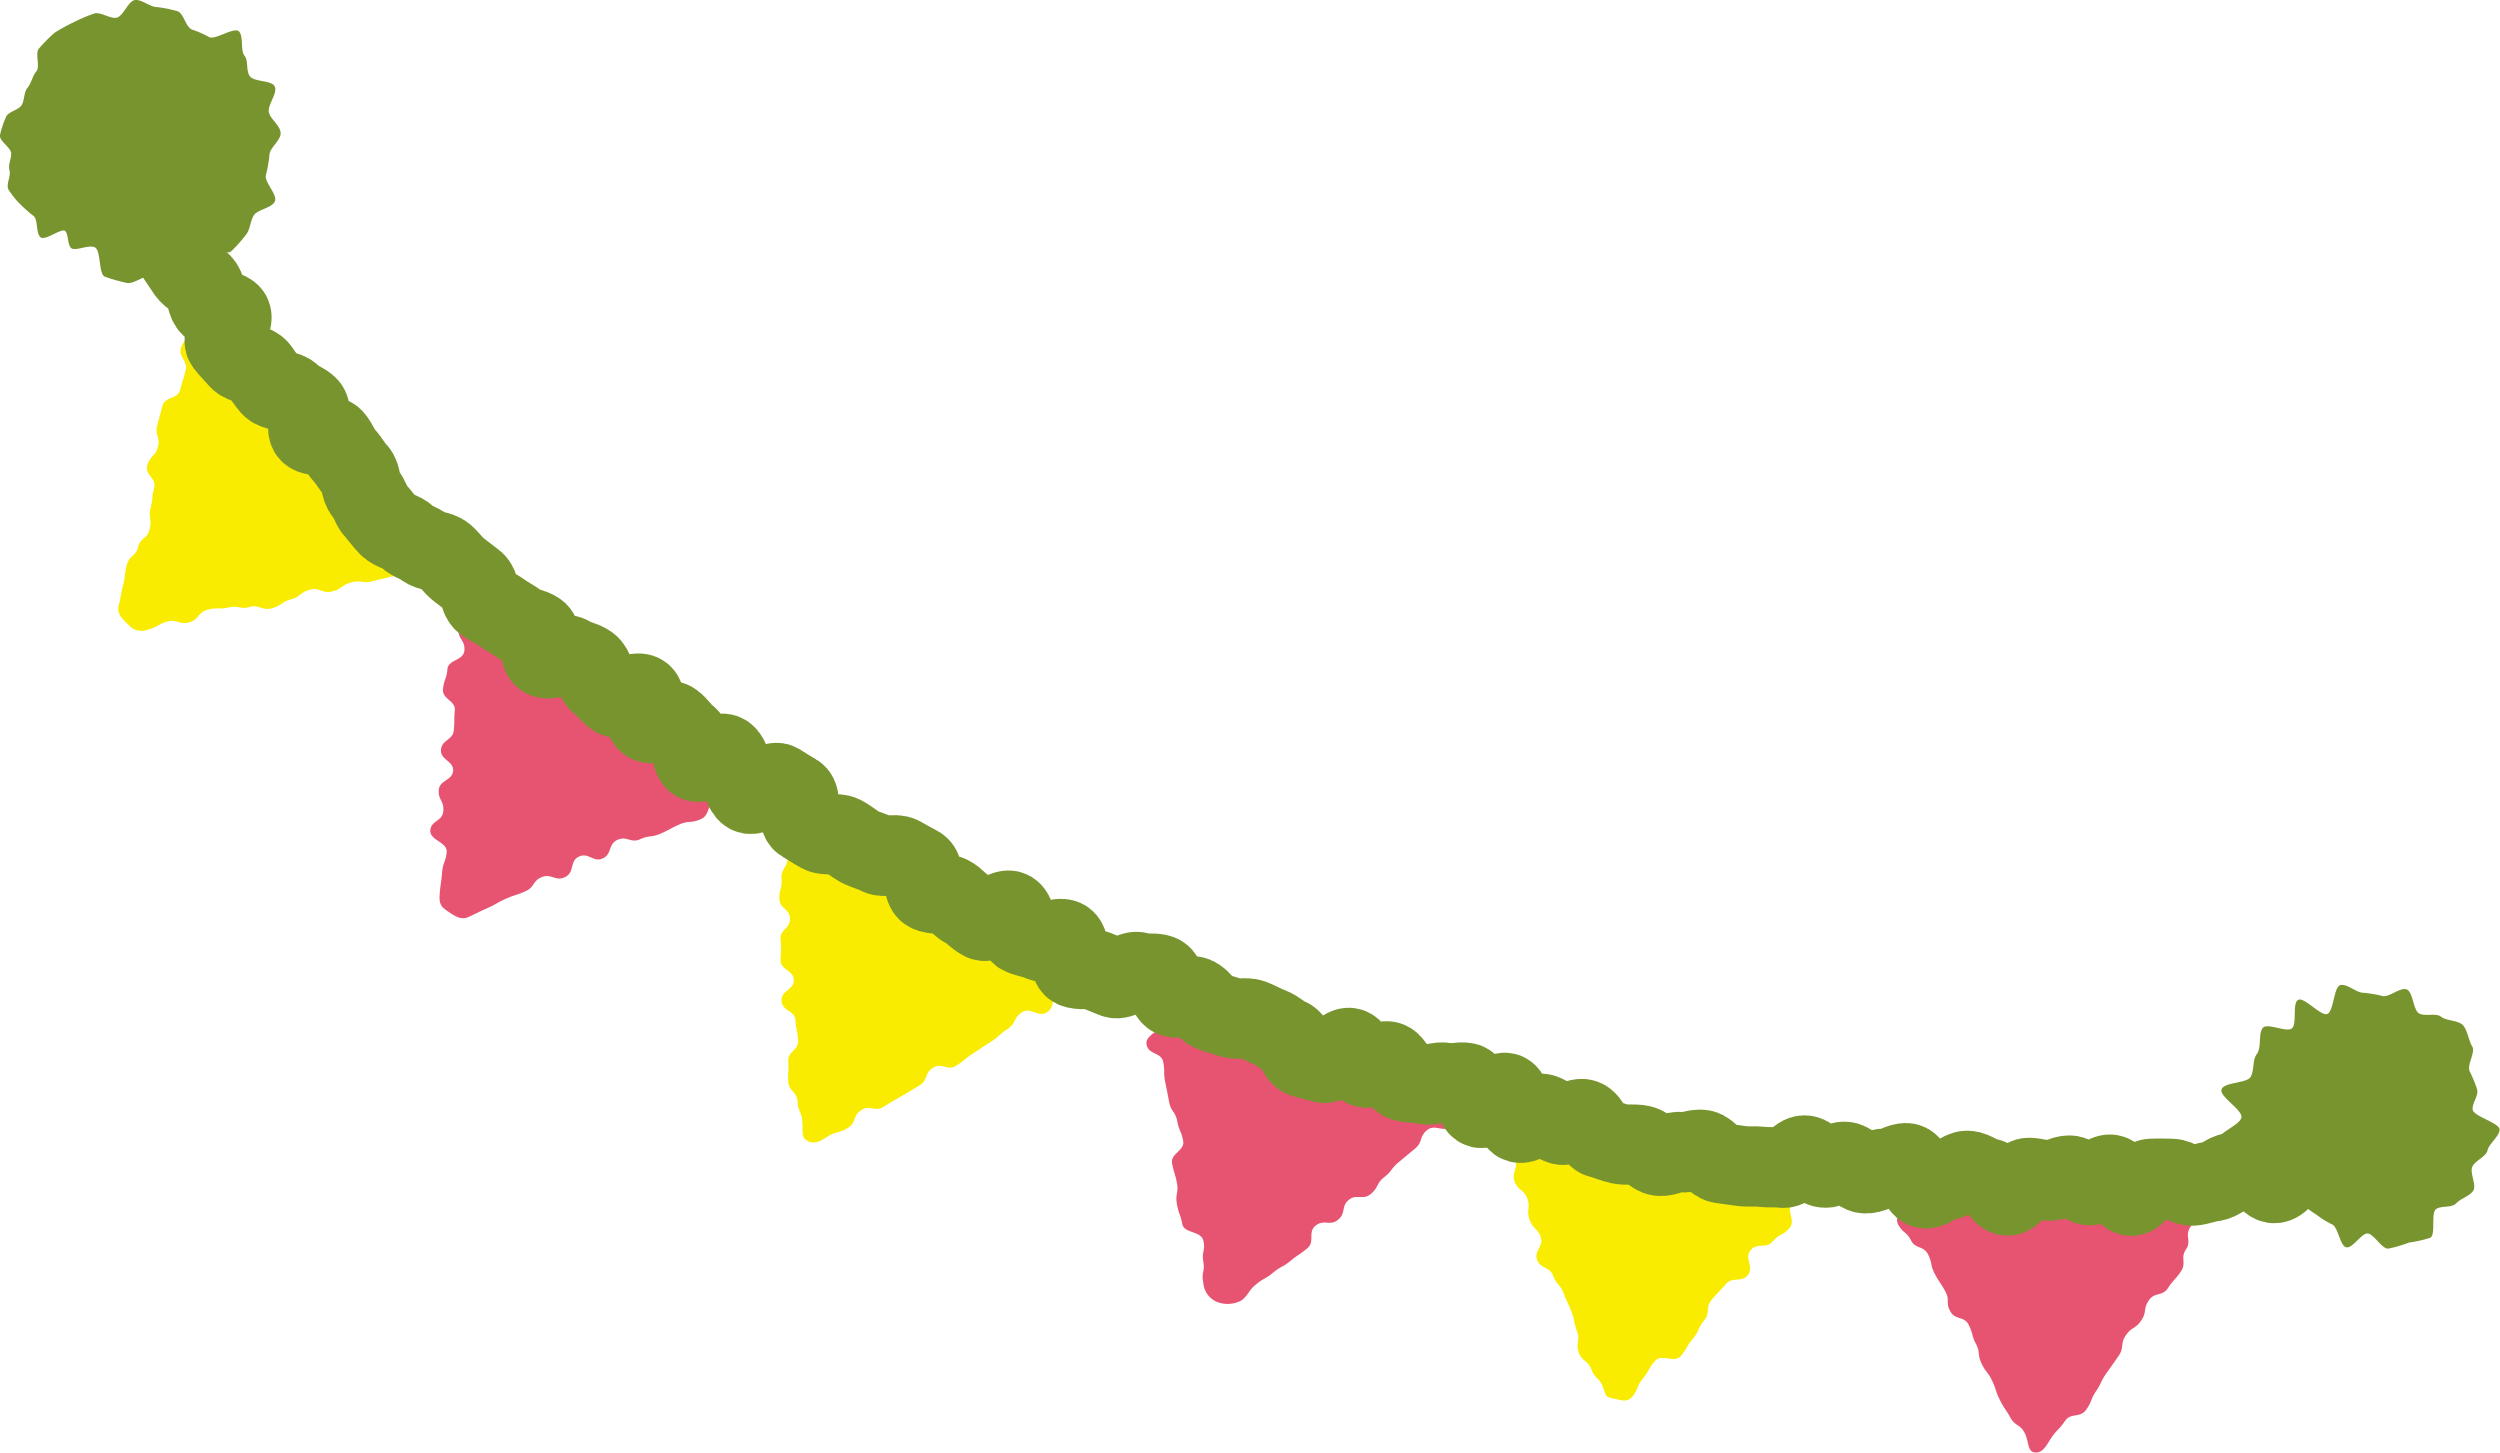 <svg xmlns="http://www.w3.org/2000/svg" viewBox="0 0 236.97 137.68"><defs><style>.cls-1{fill:#f9ec00;}.cls-2{fill:#e75471;}.cls-3{fill:none;stroke:#78942e;stroke-linecap:round;stroke-linejoin:round;stroke-width:7.61px;}.cls-4{fill:#78942e;}</style></defs><g id="レイヤー_2" data-name="レイヤー 2"><g id="レイヤー_1-2" data-name="レイヤー 1"><path class="cls-1" d="M18.32,31.31c-.23.93-.93.75-1.17,1.68s.68,1.17.45,2.1-.28.92-.52,1.85-1.45.62-1.69,1.55-.25.93-.49,1.86.31,1.06.07,2-.73.81-1,1.74.87,1.21.64,2.14-.1,1-.33,1.9.14,1-.09,2-.85.78-1.09,1.71-.84.78-1.08,1.71-.11,1-.35,1.9-.17,1-.41,1.89.43,1.41.95,1.92a1.59,1.59,0,0,0,1.8.42c1-.25.89-.5,1.85-.76s1.11.33,2.07.07.78-.93,1.74-1.19,1,0,2-.22,1.08.21,2-.05,1.12.38,2.08.13.87-.59,1.83-.85.85-.67,1.81-.92,1.14.42,2.1.17.87-.61,1.83-.86,1.06.15,2-.11,1-.22,1.93-.48.59-1.64,1.55-1.89.9-.32,1.09-1.05.81-1.53.19-2.12c-.43-.4-1.58-.1-2.07-.56s-.52-1.25-1-1.7-1.29-.45-1.75-.9.27-2.05-.19-2.5-.81-.94-1.26-1.4-2.09.31-2.54-.14-.14-1.61-.58-2.07-.83-.94-1.26-1.4-.91-.88-1.33-1.34-.55-1.21-1-1.67-1.42-.43-1.83-.9-.82-1-1.22-1.45-1.11-.73-1.49-1.22-.45-1.27-.82-1.76-.95.06-1.46,0-1-.85-1.45-.56S18.47,30.73,18.32,31.31Z"/><path class="cls-1" d="M74.16,79.41c.06,1,.41.94.47,1.89s-.62,1-.55,2-.26,1-.2,1.94,1,.9,1,1.86-1,1-.89,2,0,1,0,1.93,1.19.88,1.25,1.84-1.22,1-1.16,2,1.26.88,1.32,1.84.19.95.25,1.91-1,1-.93,2-.07,1,0,1.92.82.92.88,1.88.38.94.45,1.9-.13,1.51.52,1.84,1.23,0,1.93-.46,1-.24,1.86-.78.44-1.15,1.27-1.69,1.31.21,2.15-.33.84-.51,1.68-1,.85-.51,1.68-1,.45-1.14,1.29-1.68,1.38.33,2.22-.21.77-.63,1.61-1.17.82-.56,1.66-1.09.75-.67,1.58-1.21.52-1,1.35-1.57,1.52.51,2.36,0,.34-1.3,1.18-1.84,1.9-1.23,1.85-2a4,4,0,0,0-1.71-2.53c-.52-.25-1.57.5-2.18.21s-.91-.94-1.5-1.23-1.59.42-2.17.13-.46-1.85-1-2.14-.94-.88-1.51-1.17-1.72.61-2.28.31-.53-1.67-1.09-2-1.25-.32-1.8-.63-1.23-.37-1.78-.68-.94-.9-1.48-1.21-1.71.4-2.24.08-.93-.92-1.46-1.25-1.21-.48-1.73-.82S77.54,77.9,77,77.55s-1.14-1.4-1.65-1.32-1,1.18-1.37,1.6S74.12,78.81,74.16,79.41Z"/><path class="cls-1" d="M142.37,106.3c.33.9.08,1,.41,1.89s.5.84.83,1.74-.38,1.16-.05,2.06.88.71,1.21,1.61-.12,1.06.21,2,.73.75,1.06,1.65-.67,1.27-.34,2.17,1.18.59,1.51,1.49.67.78,1,1.68.43.87.76,1.77.19,1,.52,1.85-.17,1.09.16,2,.87.7,1.2,1.61.76.75,1.09,1.65.22.95.94,1.08,1.31.46,1.85-.17.39-1,1-1.72.48-.9,1.13-1.65,1.82.26,2.47-.49.49-.89,1.14-1.64.41-.95,1.05-1.7.09-1.24.74-2,.68-.72,1.33-1.47,1.42-.08,2.07-.84-.37-1.63.28-2.38,1.45-.06,2.09-.82.94-.51,1.59-1.26-.39-1.65.26-2.4,1.63.08,2.28-.67.32-2,.06-2.71-1.14-.65-2-.78c-.58-.09-1.13-.62-1.8-.73s-1.18-.38-1.83-.49-1.12-.75-1.76-.86-1.27.09-1.91,0-1.3.2-1.93.08-1.15-.6-1.78-.73-1.31.16-1.93,0-1.22-.31-1.84-.45-1.29,0-1.9-.14-1.28-.13-1.89-.28-1-1.11-1.63-1.27-1.44.47-2,.31-1-1.07-1.6-1.25-1.4.2-2,0-1.07-.66-1.54-.44-.53.92-.74,1.42S142.17,105.73,142.37,106.3Z"/><path class="cls-2" d="M43.76,57.74c-.09,1-.19.95-.28,1.91s.62,1,.54,2-1.53.83-1.61,1.79-.33.93-.42,1.89,1.21,1.07,1.12,2,0,1-.1,1.92-1.13.86-1.21,1.82,1.23,1.07,1.15,2-1.28.86-1.36,1.81.51,1,.43,2-1.14.86-1.23,1.82,1.64,1.11,1.55,2.07-.35.94-.43,1.9-.14,1-.22,1.91,0,1.28.61,1.7,1.33,1,2.09.65.89-.44,1.79-.84.87-.5,1.78-.9.95-.31,1.85-.71.67-1,1.57-1.35,1.29.46,2.2,0,.4-1.53,1.31-1.94,1.34.58,2.24.18.49-1.35,1.4-1.76,1.24.35,2.15-.06,1-.13,1.93-.53.88-.47,1.79-.87,1.06-.08,2-.49.51-1.29,1.42-1.7,1.73-.82,1.79-1.56a2.89,2.89,0,0,0-1.19-2.3c-.48-.33-1.5,0-2.06-.33s-.93-.82-1.47-1.19-1.07-.63-1.6-1-.71-1.15-1.23-1.52-.9-.89-1.41-1.26-1.33-.31-1.84-.69-.46-1.47-1-1.85-1.2-.49-1.7-.88-1.13-.6-1.62-1-1.16-.58-1.65-1-.53-1.35-1-1.75-1.56-.11-2-.51-.56-1.28-1-1.7-1.45-.32-1.89-.74-.57-.7-1.08-.71-.65.38-1.06.75S43.81,57.15,43.76,57.74Z"/><path class="cls-2" d="M109.29,95c.17,1,.66.86.84,1.8S108.51,98,108.68,99s1.4.72,1.58,1.66,0,1,.19,1.92.19.94.37,1.88.59.87.77,1.82.38.9.56,1.85-1.23,1.2-1.05,2.14.28.93.46,1.87-.18,1,0,2,.32.91.5,1.86,1.77.64,2,1.59-.17,1,0,2-.21,1,0,2a2.12,2.12,0,0,0,1.19,1.77,2.75,2.75,0,0,0,2.45-.11c.76-.64.58-.86,1.34-1.49s.88-.5,1.64-1.13.89-.49,1.65-1.12.83-.55,1.59-1.19,0-1.52.79-2.15,1.35.08,2.12-.55.27-1.24,1-1.87,1.34.06,2.1-.57.51-1,1.27-1.59.62-.8,1.39-1.44l1.53-1.27c.77-.63.37-1.11,1.14-1.75s1.51.27,2.28-.36.21-1.6.07-2.33-.27-1.34-1.09-1.61c-.55-.18-1.11-.49-1.75-.7s-1.24-.18-1.86-.4-1.13-.49-1.75-.71-1-1-1.56-1.22-1.32,0-1.92-.23-1.25-.24-1.84-.46-.93-1.08-1.52-1.31-1.09-.65-1.67-.89-1.69.8-2.27.56-1.07-.75-1.64-1-1.24-.36-1.8-.62-.7-1.53-1.26-1.79-1-.72-1.6-1-1.48.11-2-.18-.83.46-1.33.59-1.46-.51-1.76,0S109.18,94.37,109.29,95Z"/><path class="cls-2" d="M178.35,112.52c.44.85,1.55.29,2,1.15s-.88,1.52-.44,2.37.8.68,1.23,1.53,1.19.48,1.62,1.34.19,1,.63,1.83.53.81,1,1.66,0,1.06.48,1.91,1.31.41,1.74,1.27.26,1,.69,1.81.11,1,.54,1.88.6.77,1,1.63.29.93.72,1.79.52.82,1,1.68.93.61,1.36,1.47.23,1.79,1,1.84,1.09-.76,1.56-1.45.7-.72,1.26-1.54,1.41-.24,2-1.06.39-.94.94-1.76.42-.91,1-1.73.58-.81,1.14-1.62.12-1.12.68-1.94.9-.59,1.46-1.41.16-1.09.72-1.91,1.27-.34,1.82-1.17.66-.75,1.22-1.57-.08-1.26.48-2.08-.14-1.3.42-2.13.64-.77,1.2-1.59.49-.8.15-1.47-.39-1.19-1.25-1.22c-.58,0-1.2-.36-1.87-.39s-1.21-.37-1.87-.4-1.27.57-1.91.54-1.28.4-1.92.36-1.24-.24-1.87-.29-1.2-.72-1.84-.77-1.32.68-2,.62-1.27,0-1.9-.06-1.22-.54-1.84-.61-1.23-.39-1.86-.47-1.12-1.1-1.74-1.19-1.5,1.44-2.11,1.35-1.2-.65-1.8-.76-1.26-.27-1.86-.4a1.34,1.34,0,0,0-1.23.23c-.47.29-1.2.29-1.36.82S178.08,112,178.35,112.52Z"/><path class="cls-3" d="M13.05,15.26c.27.58-.25,1.54,0,2.11s.71,1.07,1,1.64.13,1.38.44,1.94,1.4.68,1.72,1.23.15,1.4.48,1.95.72,1.06,1.06,1.6,1.14.78,1.49,1.32.28,1.34.64,1.87,1.65.4,2,.91-.89,2.24-.51,2.75.89,1,1.28,1.46,1.49.46,1.88,1,.73,1.06,1.14,1.55,1.52.38,1.94.87,1.19.64,1.61,1.12-.29,2,.14,2.43,1.79.08,2.22.55.62,1.16,1.06,1.62.73,1.06,1.18,1.52.3,1.5.76,2,.58,1.24,1,1.69.79,1,1.25,1.47,1.27.53,1.74,1,1.18.61,1.65,1,1.41.34,1.89.75.87,1,1.35,1.37,1,.76,1.52,1.17.41,1.5.91,1.9,1.14.63,1.64,1,1.11.66,1.62,1.06,1.29.41,1.8.8.09,2,.6,2.39,1.94-.47,2.46-.1,1.26.43,1.78.81.58,1.37,1.1,1.74.91,1,1.44,1.32,2-.6,2.52-.24,0,2.26.56,2.62,1.82-.4,2.36,0,.86,1,1.4,1.39.26,2,.81,2.32,2.17-1,2.72-.66.59,1.47,1.14,1.81.57,1.55,1.12,1.89,2.29-1.28,2.84-.94,1.08.69,1.63,1,.12,2.35.68,2.67,1.1.7,1.66,1,1.51,0,2.07.28,1.07.74,1.63,1.05,1.24.44,1.8.75,1.54-.13,2.11.18,1.12.63,1.69.93.36,2.1.93,2.4,1.41.09,2,.38,1,.92,1.57,1.21,1,.85,1.6,1.14,2-1.18,2.6-.9.48,2,1.07,2.25,1.27.33,1.85.61,1.61-.41,2.2-.14.34,2.38.93,2.65,1.43,0,2,.23,1.2.48,1.8.73,1.73-.76,2.33-.51,1.4,0,2,.23.64,1.84,1.24,2.09,1.48-.24,2.08,0,1,1.13,1.55,1.37,1.24.37,1.84.6,1.41-.06,2,.16,1.17.57,1.77.79,1.1.77,1.71,1,.8,1.61,1.41,1.82,1.28.3,1.89.51,1.9-1.6,2.51-1.4.83,1.63,1.44,1.83,1.59-.74,2.21-.54.83,1.66,1.45,1.85,1.32.1,1.94.28,1.43-.29,2-.11,1.38-.15,2,0,.73,2.19,1.35,2.36,1.77-1.58,2.39-1.41.64,2.64,1.27,2.81,1.58-1,2.21-.82,1.14.8,1.76,1,1.48-.65,2.11-.5,1,1.63,1.59,1.77,1.23.44,1.86.57,1.33,0,2,.13,1.14.92,1.78,1,1.41-.47,2.05-.35,1.37-.33,2-.21,1.11,1.14,1.75,1.25,1.29.17,1.93.27,1.31,0,1.95.08,1.31,0,2,.09,1.48-1.25,2.12-1.16,1.16,1.06,1.8,1.14,1.37-.61,2-.54,1.19,1,1.83,1.08,1.35-.49,2-.43,1.34-.58,2-.52,1.11,2.34,1.76,2.38,1.36-.85,2-.81,1.34-.88,2-.85,1.26.68,1.9.71,1.24,1.61,1.89,1.63,1.34-1.68,2-1.67,1.29.25,1.93.26,1.29-.48,1.93-.48,1.3.92,1.94.91,1.27-1,1.92-1,1.36,2,2,2,1.23-1.56,1.87-1.6,1.29,0,1.94,0,1.34.69,2,.64,1.28-.34,1.92-.4,1.23-.74,1.87-.81,1.23-.56,1.87-.63,1.51,1.69,2.15,1.6,1.15-1.21,1.79-1.3,1.29-.12,1.92-.22,1.33.08,2,0"/><path class="cls-4" d="M9,23.45c.59.32.33,2.56.95,2.78a15.48,15.48,0,0,0,2.09.59c.66.11,1.51-.67,2.18-.66a13.82,13.82,0,0,0,2-.2,14,14,0,0,0,2.06-.16c.64-.2.62-1.88,1.21-2.18s1.88.61,2.41.21a11.77,11.77,0,0,0,1.37-1.53c.45-.48.43-1.32.79-1.89s1.76-.7,2-1.34-1-1.79-.86-2.46a11.7,11.7,0,0,0,.34-1.95c.05-.69,1.12-1.38,1.06-2.08s-.94-1.25-1.11-1.92.84-1.82.56-2.45-2-.42-2.38-1-.1-1.46-.5-1.94-.06-1.9-.54-2.31-2.28.88-2.82.55a9,9,0,0,0-1.62-.71c-.6-.24-.79-1.61-1.41-1.75A12,12,0,0,0,14.87.67c-.64,0-1.42-.73-2.06-.67S11.7,1.51,11.08,1.67s-1.61-.62-2.2-.37A15,15,0,0,0,7,2.1a17.2,17.2,0,0,0-1.82,1A15.6,15.6,0,0,0,3.7,4.59c-.41.42.13,1.72-.25,2.17S3,7.82,2.62,8.3s-.27,1.11-.55,1.63S.76,10.56.56,11.11A9.27,9.27,0,0,0,0,12.8c-.1.58,1.05,1.17,1.06,1.75s-.31,1-.16,1.6S.53,17.49.82,18a7.86,7.86,0,0,0,1.09,1.35,13.78,13.78,0,0,0,1.28,1.13c.43.37.2,1.61.64,2s2-.89,2.34-.59.21,1.34.6,1.64S8.43,23.15,9,23.45Z"/><path class="cls-4" d="M219.57,115.14a9.05,9.05,0,0,0,1.46.91c.6.21.76,2.08,1.38,2.18s1.4-1.32,2-1.31,1.37,1.52,2,1.43a13.07,13.07,0,0,0,1.94-.57,12.1,12.1,0,0,0,2-.45c.56-.28.05-2.33.55-2.71s1.49-.09,1.92-.56,1.26-.66,1.61-1.19-.34-1.66-.09-2.26,1.3-.94,1.45-1.58,1.1-1.29,1.14-1.94-2.49-1.27-2.55-1.92.58-1.28.42-1.91a12.21,12.21,0,0,0-.71-1.72c-.27-.62.58-1.8.25-2.34s-.44-1.5-.86-2-1.59-.42-2.09-.82-1.52,0-2.09-.32-.57-2.08-1.19-2.28-1.59.73-2.24.64A11.59,11.59,0,0,0,224,94.1c-.64,0-1.51-.86-2.15-.73s-.63,2.5-1.25,2.74-2.2-1.66-2.77-1.33-.07,2.29-.59,2.7-2.28-.54-2.74-.06-.12,1.9-.57,2.48-.23,1.56-.6,2.18-2.5.48-2.75,1.17,2,1.94,1.88,2.67-2.41,1.54-2.28,2.25,1.49,1.21,1.85,1.85.57,1.68,1.15,2.23.81,1.65,1.44,2.14,2.95-.77,3.69-.2A8.4,8.4,0,0,0,219.57,115.14Z"/></g></g></svg>